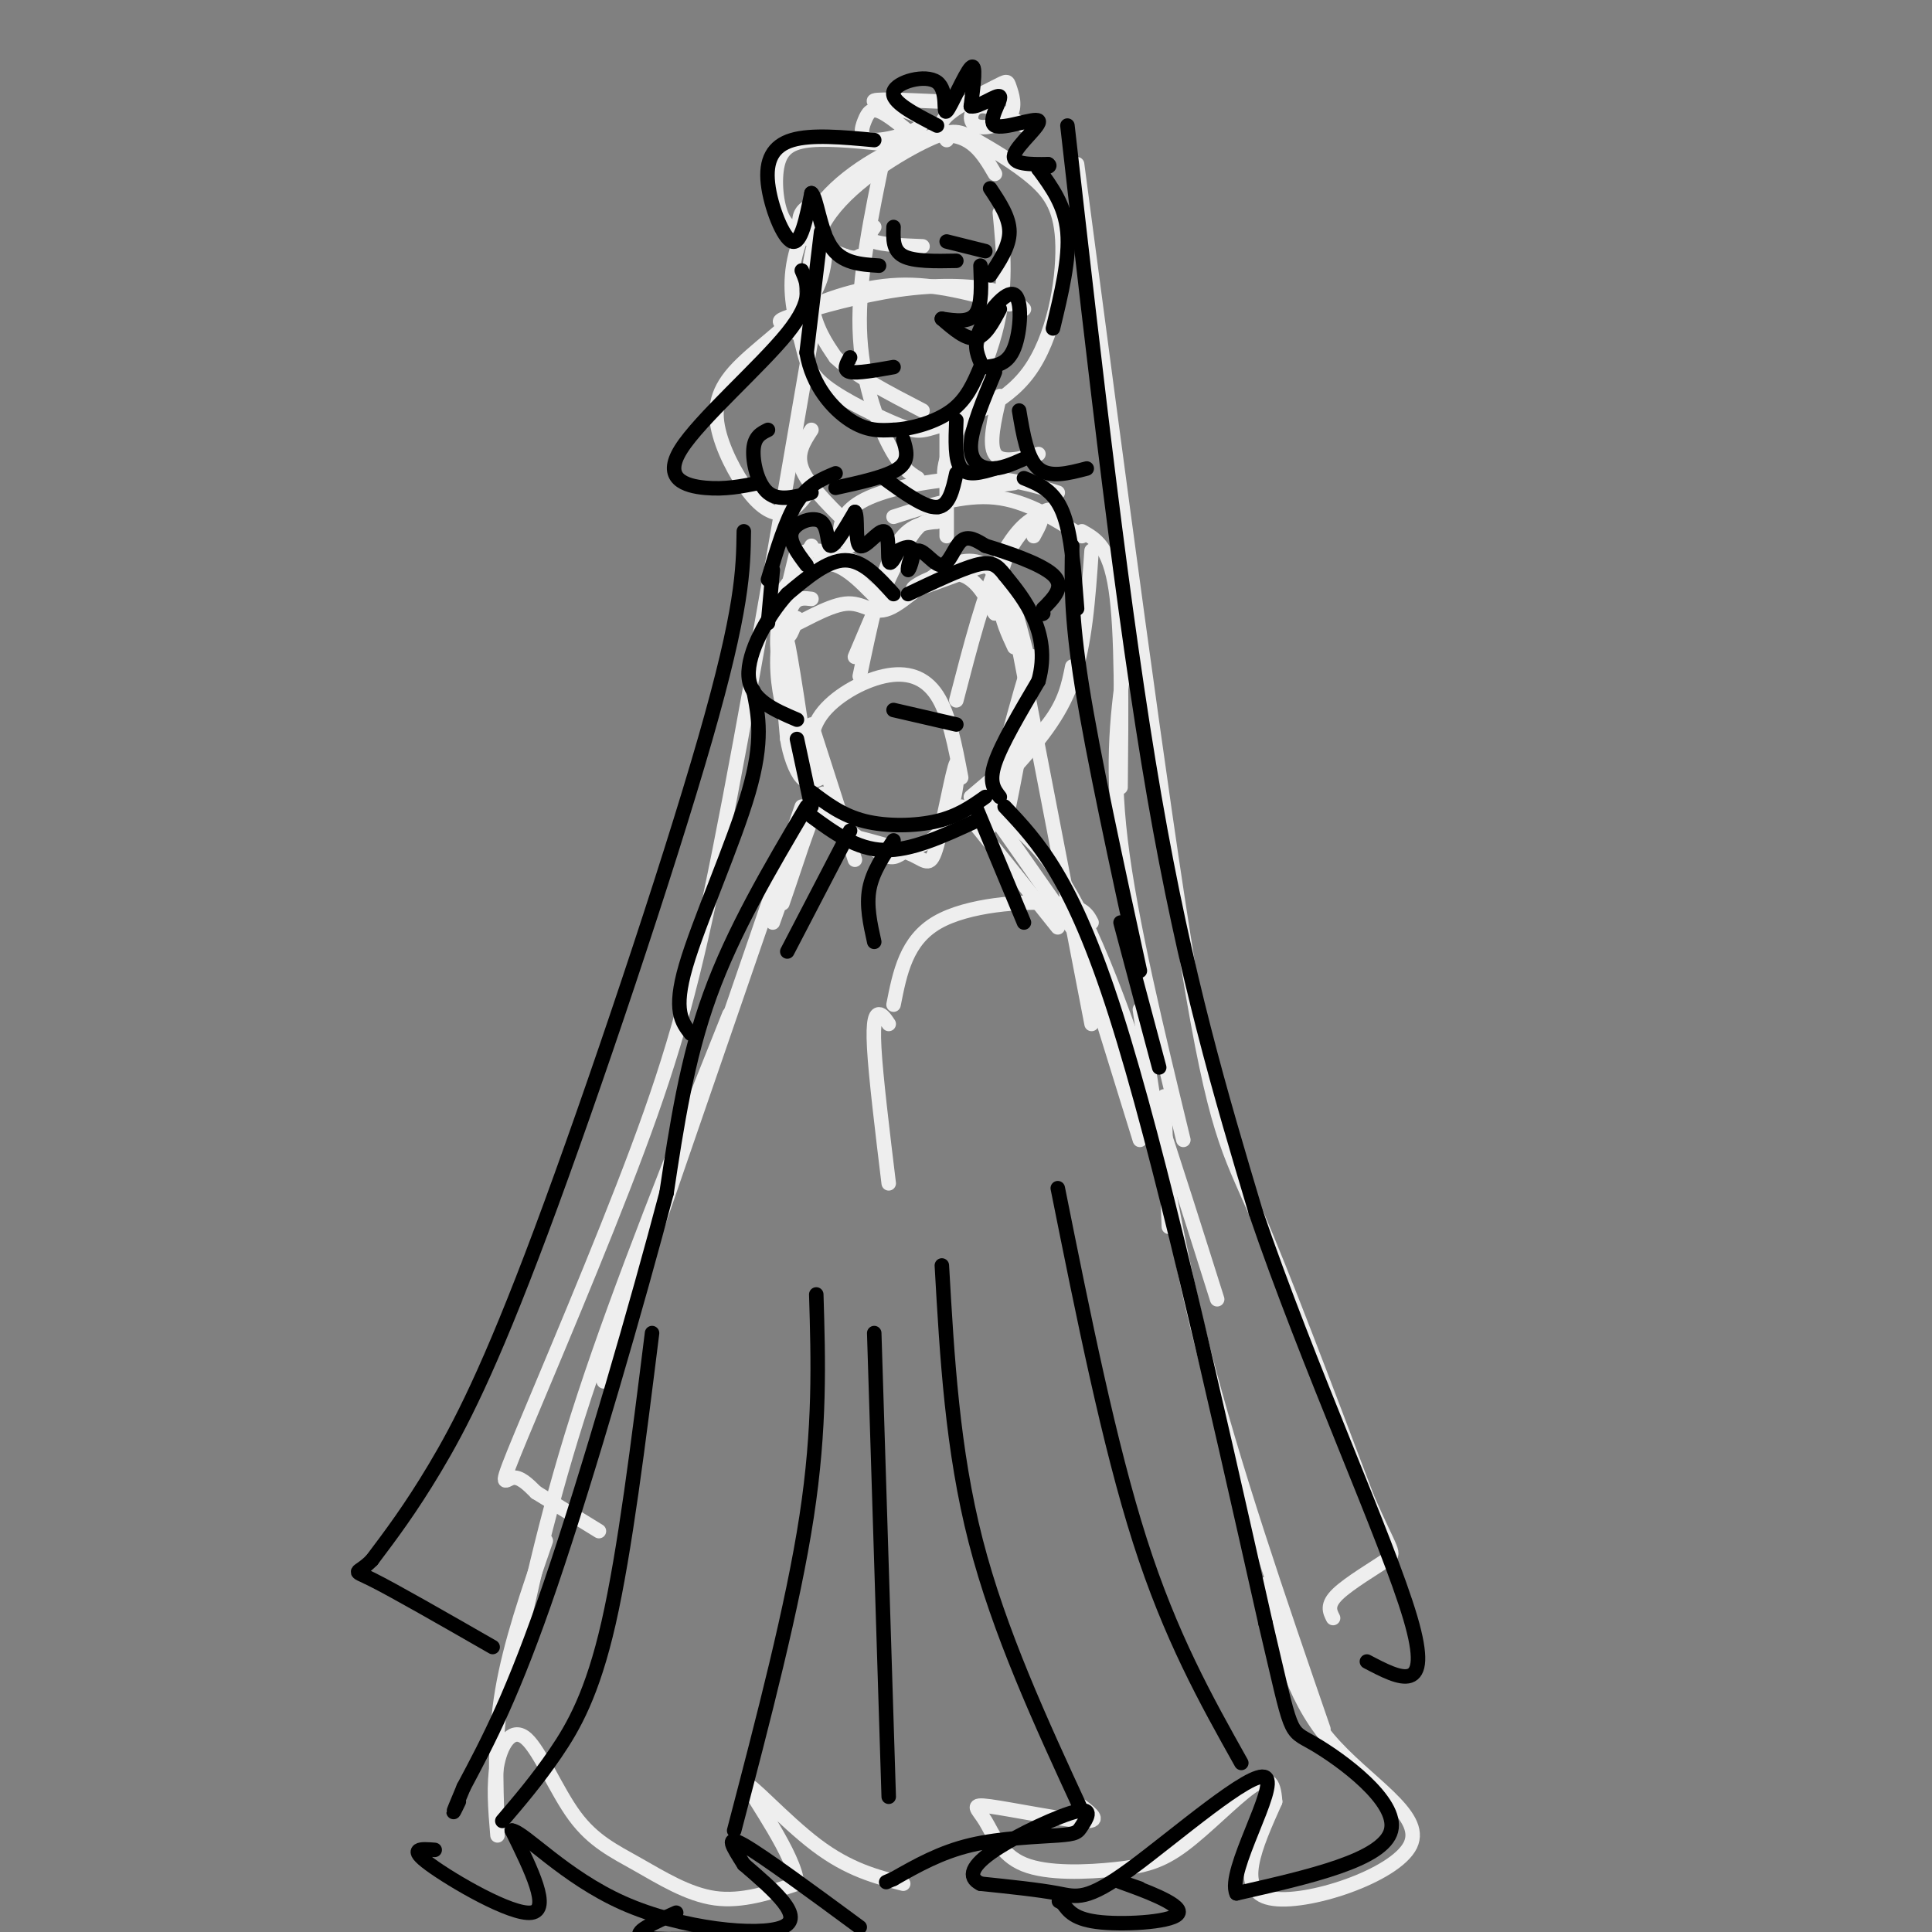 <svg viewBox='0 0 400 400' version='1.1' xmlns='http://www.w3.org/2000/svg' xmlns:xlink='http://www.w3.org/1999/xlink'><rect x="0" y="0" width="400" height="400" fill="#808080" stroke="none"/><g fill='none' stroke='rgb(238,238,238)' stroke-width='3' stroke-linecap='round' stroke-linejoin='round'><path d='M206,36c-2.444,-4.179 -4.888,-8.359 -11,-8c-6.112,0.359 -15.891,5.256 -22,11c-6.109,5.744 -8.548,12.335 -9,18c-0.452,5.665 1.084,10.403 2,14c0.916,3.597 1.213,6.052 5,9c3.787,2.948 11.066,6.389 15,8c3.934,1.611 4.524,1.393 9,0c4.476,-1.393 12.838,-3.960 18,-11c5.162,-7.040 7.124,-18.554 7,-26c-0.124,-7.446 -2.335,-10.823 -6,-14c-3.665,-3.177 -8.786,-6.152 -12,-8c-3.214,-1.848 -4.521,-2.567 -10,0c-5.479,2.567 -15.129,8.422 -20,15c-4.871,6.578 -4.963,13.879 -4,19c0.963,5.121 2.982,8.060 5,11'/><path d='M173,74c3.833,3.667 10.917,7.333 18,11'/><path d='M183,32c-2.644,12.689 -5.289,25.378 -5,36c0.289,10.622 3.511,19.178 6,24c2.489,4.822 4.244,5.911 6,7'/><path d='M165,69c-1.112,-0.764 -2.223,-1.528 -3,-2c-0.777,-0.472 -1.219,-0.652 3,-2c4.219,-1.348 13.097,-3.863 21,-5c7.903,-1.137 14.829,-0.896 19,0c4.171,0.896 5.585,2.448 7,4'/><path d='M165,68c-0.756,-1.044 -1.511,-2.089 2,-4c3.511,-1.911 11.289,-4.689 19,-5c7.711,-0.311 15.356,1.844 23,4'/><path d='M196,89c0.000,0.000 0.000,22.000 0,22'/><path d='M176,113c-0.970,-0.613 -1.940,-1.226 -2,-3c-0.060,-1.774 0.792,-4.708 6,-7c5.208,-2.292 14.774,-3.940 22,-4c7.226,-0.060 12.113,1.470 17,3'/><path d='M185,107c7.250,-2.333 14.500,-4.667 21,-4c6.500,0.667 12.250,4.333 18,8'/><path d='M226,114c-0.667,9.750 -1.333,19.500 -4,27c-2.667,7.500 -7.333,12.750 -12,18'/><path d='M222,138c-0.750,3.750 -1.500,7.500 -5,12c-3.500,4.500 -9.750,9.750 -16,15'/><path d='M168,113c-3.250,5.917 -6.500,11.833 -7,18c-0.500,6.167 1.750,12.583 4,19'/><path d='M165,114c-1.833,7.500 -3.667,15.000 -4,21c-0.333,6.000 0.833,10.500 2,15'/><path d='M168,160c-0.327,-4.149 -0.655,-8.298 2,-12c2.655,-3.702 8.292,-6.958 13,-8c4.708,-1.042 8.488,0.131 11,4c2.512,3.869 3.756,10.435 5,17'/><path d='M194,108c-1.583,-0.333 -3.167,-0.667 -6,4c-2.833,4.667 -6.917,14.333 -11,24'/><path d='M194,108c-3.167,0.333 -6.333,0.667 -9,6c-2.667,5.333 -4.833,15.667 -7,26'/><path d='M214,111c1.111,-2.044 2.222,-4.089 1,-4c-1.222,0.089 -4.778,2.311 -8,9c-3.222,6.689 -6.111,17.844 -9,29'/><path d='M168,150c0.000,0.000 9.000,28.000 9,28'/><path d='M172,169c4.302,3.445 8.604,6.891 11,8c2.396,1.109 2.885,-0.117 5,-1c2.115,-0.883 5.854,-1.422 8,-6c2.146,-4.578 2.699,-13.196 2,-12c-0.699,1.196 -2.650,12.207 -4,17c-1.350,4.793 -2.100,3.370 -5,2c-2.900,-1.370 -7.950,-2.685 -13,-4'/><path d='M170,170c0.631,-4.304 1.262,-8.607 -1,-3c-2.262,5.607 -7.417,21.125 -7,20c0.417,-1.125 6.405,-18.893 7,-21c0.595,-2.107 -4.202,11.446 -9,25'/><path d='M199,167c0.000,0.000 20.000,25.000 20,25'/><path d='M203,165c0.000,0.000 21.000,30.000 21,30'/><path d='M226,191c-0.911,-1.756 -1.822,-3.511 -8,-4c-6.178,-0.489 -17.622,0.289 -24,4c-6.378,3.711 -7.689,10.356 -9,17'/><path d='M184,212c-0.667,-1.000 -1.333,-2.000 -2,-2c-0.667,0.000 -1.333,1.000 -1,7c0.333,6.000 1.667,17.000 3,28'/><path d='M166,167c0.000,0.000 -41.000,119.000 -41,119'/><path d='M151,210c-11.250,28.083 -22.500,56.167 -30,79c-7.500,22.833 -11.250,40.417 -15,58'/><path d='M113,319c-3.667,10.583 -7.333,21.167 -9,31c-1.667,9.833 -1.333,18.917 -1,28'/><path d='M103,380c-0.455,-5.353 -0.909,-10.706 0,-15c0.909,-4.294 3.183,-7.529 6,-5c2.817,2.529 6.178,10.822 10,16c3.822,5.178 8.106,7.240 13,10c4.894,2.760 10.398,6.217 16,7c5.602,0.783 11.301,-1.109 17,-3'/><path d='M165,390c-0.250,-5.607 -9.375,-18.125 -10,-20c-0.625,-1.875 7.250,6.893 14,12c6.750,5.107 12.375,6.554 18,8'/><path d='M209,170c5.417,4.750 10.833,9.500 18,26c7.167,16.500 16.083,44.750 25,73'/><path d='M236,209c3.333,22.583 6.667,45.167 13,70c6.333,24.833 15.667,51.917 25,79'/><path d='M262,328c2.702,11.482 5.405,22.964 13,32c7.595,9.036 20.083,15.625 17,22c-3.083,6.375 -21.738,12.536 -29,11c-7.262,-1.536 -3.131,-10.768 1,-20'/><path d='M264,373c-0.281,-4.425 -1.484,-5.489 -5,-3c-3.516,2.489 -9.346,8.530 -14,12c-4.654,3.470 -8.133,4.369 -14,5c-5.867,0.631 -14.122,0.995 -19,-1c-4.878,-1.995 -6.380,-6.349 -8,-9c-1.620,-2.651 -3.359,-3.598 1,-3c4.359,0.598 14.817,2.742 19,3c4.183,0.258 2.092,-1.371 0,-3'/><path d='M165,128c-0.896,2.453 -1.791,4.905 -2,3c-0.209,-1.905 0.270,-8.169 1,-12c0.730,-3.831 1.712,-5.229 5,-5c3.288,0.229 8.884,2.086 12,5c3.116,2.914 3.753,6.884 2,6c-1.753,-0.884 -5.895,-6.623 -10,-8c-4.105,-1.377 -8.173,1.606 -10,4c-1.827,2.394 -1.414,4.197 -1,6'/><path d='M162,127c-0.556,1.967 -1.447,3.885 1,3c2.447,-0.885 8.233,-4.571 12,-5c3.767,-0.429 5.515,2.401 9,1c3.485,-1.401 8.708,-7.031 13,-9c4.292,-1.969 7.655,-0.277 9,2c1.345,2.277 0.673,5.138 0,8'/><path d='M206,127c-0.809,-0.815 -2.833,-6.854 -7,-8c-4.167,-1.146 -10.478,2.600 -10,3c0.478,0.400 7.744,-2.546 12,-4c4.256,-1.454 5.502,-1.415 7,2c1.498,3.415 3.249,10.208 5,17'/><path d='M213,137c-3.083,19.321 -6.167,38.643 -5,34c1.167,-4.643 6.583,-33.250 6,-35c-0.583,-1.750 -7.167,23.357 -9,32c-1.833,8.643 1.083,0.821 4,-7'/><path d='M168,124c-2.585,-0.320 -5.170,-0.640 -5,9c0.170,9.640 3.095,29.241 3,27c-0.095,-2.241 -3.211,-26.322 -3,-27c0.211,-0.678 3.749,22.048 4,26c0.251,3.952 -2.785,-10.871 -4,-15c-1.215,-4.129 -0.607,2.435 0,9'/><path d='M163,153c0.489,3.178 1.711,6.622 3,8c1.289,1.378 2.644,0.689 4,0'/><path d='M189,28c-2.666,-2.194 -5.332,-4.389 -7,-5c-1.668,-0.611 -2.336,0.361 -3,2c-0.664,1.639 -1.322,3.944 2,4c3.322,0.056 10.625,-2.139 10,-4c-0.625,-1.861 -9.179,-3.389 -10,-4c-0.821,-0.611 6.089,-0.306 13,0'/><path d='M196,29c-1.056,-1.475 -2.112,-2.951 0,-5c2.112,-2.049 7.394,-4.672 10,-6c2.606,-1.328 2.538,-1.361 3,0c0.462,1.361 1.454,4.117 0,6c-1.454,1.883 -5.353,2.891 -7,2c-1.647,-0.891 -1.042,-3.683 1,-4c2.042,-0.317 5.521,1.842 9,4'/><path d='M223,34c8.667,65.733 17.333,131.467 23,166c5.667,34.533 8.333,37.867 14,51c5.667,13.133 14.333,36.067 23,59'/><path d='M283,310c5.048,11.714 6.167,11.500 4,13c-2.167,1.500 -7.619,4.714 -10,7c-2.381,2.286 -1.690,3.643 -1,5'/><path d='M168,70c-6.809,39.501 -13.617,79.002 -19,106c-5.383,26.998 -9.340,41.494 -17,62c-7.660,20.506 -19.024,47.021 -24,59c-4.976,11.979 -3.565,9.423 -2,9c1.565,-0.423 3.282,1.289 5,3'/><path d='M111,309c3.000,1.833 8.000,4.917 13,8'/><path d='M219,107c-0.554,-1.054 -1.107,-2.107 -3,-1c-1.893,1.107 -5.125,4.375 -7,8c-1.875,3.625 -2.393,7.607 -2,11c0.393,3.393 1.696,6.196 3,9'/><path d='M209,124c0.000,0.000 17.000,88.000 17,88'/><path d='M223,194c0.000,0.000 13.000,42.000 13,42'/><path d='M224,110c2.833,1.583 5.667,3.167 7,12c1.333,8.833 1.167,24.917 1,41'/><path d='M233,136c-1.500,10.667 -3.000,21.333 -1,38c2.000,16.667 7.500,39.333 13,62'/><path d='M241,227c0.000,0.000 1.000,27.000 1,27'/><path d='M185,30c-6.397,-0.680 -12.793,-1.360 -17,-1c-4.207,0.360 -6.224,1.760 -7,5c-0.776,3.240 -0.312,8.320 1,11c1.312,2.680 3.470,2.961 5,2c1.530,-0.961 2.431,-3.165 2,-4c-0.431,-0.835 -2.193,-0.302 -3,1c-0.807,1.302 -0.659,3.372 1,5c1.659,1.628 4.830,2.814 8,4'/><path d='M175,53c1.833,0.667 2.417,0.333 3,0'/><path d='M181,47c-0.833,1.167 -1.667,2.333 0,3c1.667,0.667 5.833,0.833 10,1'/><path d='M207,44c0.768,7.810 1.536,15.619 -1,25c-2.536,9.381 -8.375,20.333 -10,26c-1.625,5.667 0.964,6.048 4,6c3.036,-0.048 6.518,-0.524 10,-1'/><path d='M207,82c-1.167,5.000 -2.333,10.000 -1,12c1.333,2.000 5.167,1.000 9,0'/><path d='M171,49c-0.127,4.629 -0.254,9.258 -4,14c-3.746,4.742 -11.112,9.597 -15,14c-3.888,4.403 -4.300,8.356 -3,13c1.300,4.644 4.312,9.981 7,13c2.688,3.019 5.054,3.720 7,3c1.946,-0.720 3.473,-2.860 5,-5'/><path d='M168,89c-1.583,2.417 -3.167,4.833 -2,8c1.167,3.167 5.083,7.083 9,11'/></g>
<g fill='none' stroke='rgb(0,0,0)' stroke-width='3' stroke-linecap='round' stroke-linejoin='round'><path d='M207,165c-1.167,-1.500 -2.333,-3.000 -1,-7c1.333,-4.000 5.167,-10.500 9,-17'/><path d='M215,141c1.444,-5.133 0.556,-9.467 -1,-13c-1.556,-3.533 -3.778,-6.267 -6,-9'/><path d='M208,119c-1.644,-2.111 -2.756,-2.889 -6,-2c-3.244,0.889 -8.622,3.444 -14,6'/><path d='M185,123c-3.167,-3.500 -6.333,-7.000 -10,-7c-3.667,0.000 -7.833,3.500 -12,7'/><path d='M163,123c-4.089,4.467 -8.311,12.133 -8,17c0.311,4.867 5.156,6.933 10,9'/><path d='M165,153c0.000,0.000 3.000,14.000 3,14'/><path d='M168,164c3.200,2.422 6.400,4.844 11,6c4.600,1.156 10.600,1.044 15,0c4.400,-1.044 7.200,-3.022 10,-5'/><path d='M168,169c4.667,3.417 9.333,6.833 15,7c5.667,0.167 12.333,-2.917 19,-6'/><path d='M167,167c-7.583,12.833 -15.167,25.667 -20,39c-4.833,13.333 -6.917,27.167 -9,41'/><path d='M138,247c-5.933,22.511 -16.267,58.289 -24,81c-7.733,22.711 -12.867,32.356 -18,42'/><path d='M96,370c-3.167,7.500 -2.083,5.250 -1,3'/><path d='M90,383c-2.844,-0.222 -5.689,-0.444 -1,3c4.689,3.444 16.911,10.556 21,10c4.089,-0.556 0.044,-8.778 -4,-17'/><path d='M106,379c2.524,0.310 10.833,9.583 23,15c12.167,5.417 28.190,6.976 33,5c4.810,-1.976 -1.595,-7.488 -8,-13'/><path d='M154,386c-2.311,-3.667 -4.089,-6.333 0,-4c4.089,2.333 14.044,9.667 24,17'/><path d='M208,167c7.000,7.417 14.000,14.833 23,43c9.000,28.167 20.000,77.083 31,126'/><path d='M262,336c5.726,24.238 4.542,21.833 10,25c5.458,3.167 17.560,11.905 16,18c-1.560,6.095 -16.780,9.548 -32,13'/><path d='M256,392c-2.083,-4.490 8.710,-22.214 6,-24c-2.710,-1.786 -18.922,12.365 -28,19c-9.078,6.635 -11.022,5.753 -15,5c-3.978,-0.753 -9.989,-1.376 -16,-2'/><path d='M203,390c-2.806,-1.369 -1.822,-3.790 3,-7c4.822,-3.210 13.483,-7.208 17,-8c3.517,-0.792 1.891,1.623 1,3c-0.891,1.377 -1.048,1.717 -5,2c-3.952,0.283 -11.701,0.509 -18,2c-6.299,1.491 -11.150,4.245 -16,7'/><path d='M185,389c-2.667,1.167 -1.333,0.583 0,0'/><path d='M152,379c6.083,-23.250 12.167,-46.500 15,-65c2.833,-18.500 2.417,-32.250 2,-46'/><path d='M224,375c-8.583,-18.583 -17.167,-37.167 -22,-56c-4.833,-18.833 -5.917,-37.917 -7,-57'/><path d='M104,377c3.622,-4.244 7.244,-8.489 11,-14c3.756,-5.511 7.644,-12.289 11,-27c3.356,-14.711 6.178,-37.356 9,-60'/><path d='M184,372c0.000,0.000 -3.000,-96.000 -3,-96'/><path d='M257,365c-7.333,-13.083 -14.667,-26.167 -21,-46c-6.333,-19.833 -11.667,-46.417 -17,-73'/><path d='M167,117c-1.917,-2.542 -3.833,-5.083 -3,-7c0.833,-1.917 4.417,-3.208 6,-2c1.583,1.208 1.167,4.917 2,5c0.833,0.083 2.917,-3.458 5,-7'/><path d='M177,106c0.707,0.786 -0.027,6.252 1,7c1.027,0.748 3.815,-3.222 5,-3c1.185,0.222 0.767,4.635 1,6c0.233,1.365 1.116,-0.317 2,-2'/><path d='M186,114c1.064,-0.636 2.723,-1.227 3,0c0.277,1.227 -0.829,4.271 -1,4c-0.171,-0.271 0.593,-3.856 2,-4c1.407,-0.144 3.456,3.154 5,3c1.544,-0.154 2.584,-3.758 4,-5c1.416,-1.242 3.208,-0.121 5,1'/><path d='M204,113c3.978,1.178 11.422,3.622 14,6c2.578,2.378 0.289,4.689 -2,7'/><path d='M216,126c-0.333,1.333 -0.167,1.167 0,1'/><path d='M185,147c0.000,0.000 13.000,3.000 13,3'/><path d='M170,48c0.000,0.000 -3.000,25.000 -3,25'/><path d='M167,73c1.133,6.911 5.467,11.689 9,14c3.533,2.311 6.267,2.156 9,2'/><path d='M185,89c3.800,-0.178 8.800,-1.622 12,-4c3.200,-2.378 4.600,-5.689 6,-9'/><path d='M203,75c-0.756,-1.863 -1.512,-3.726 0,-7c1.512,-3.274 5.292,-7.958 7,-7c1.708,0.958 1.345,7.560 0,11c-1.345,3.440 -3.673,3.720 -6,4'/><path d='M187,91c0.667,2.167 1.333,4.333 -1,6c-2.333,1.667 -7.667,2.833 -13,4'/><path d='M198,87c-0.167,4.167 -0.333,8.333 1,10c1.333,1.667 4.167,0.833 7,0'/><path d='M183,99c4.250,3.083 8.500,6.167 11,6c2.500,-0.167 3.250,-3.583 4,-7'/><path d='M212,99c3.083,1.250 6.167,2.500 8,7c1.833,4.500 2.417,12.250 3,20'/><path d='M222,113c-0.167,7.167 -0.333,14.333 2,29c2.333,14.667 7.167,36.833 12,59'/><path d='M232,191c0.000,0.000 8.000,30.000 8,30'/><path d='M181,29c-6.494,-0.601 -12.988,-1.202 -17,0c-4.012,1.202 -5.542,4.208 -5,9c0.542,4.792 3.155,11.369 5,12c1.845,0.631 2.923,-4.685 4,-10'/><path d='M168,40c1.067,0.711 1.733,7.489 4,11c2.267,3.511 6.133,3.756 10,4'/><path d='M185,47c-0.083,2.417 -0.167,4.833 2,6c2.167,1.167 6.583,1.083 11,1'/><path d='M196,50c0.000,0.000 8.000,2.000 8,2'/><path d='M205,39c2.000,3.000 4.000,6.000 4,9c0.000,3.000 -2.000,6.000 -4,9'/><path d='M203,55c0.167,4.083 0.333,8.167 -1,10c-1.333,1.833 -4.167,1.417 -7,1'/><path d='M195,66c2.500,2.167 5.000,4.333 7,4c2.000,-0.333 3.500,-3.167 5,-6'/><path d='M166,56c1.304,3.024 2.607,6.048 -3,13c-5.607,6.952 -18.125,17.833 -22,24c-3.875,6.167 0.893,7.619 5,8c4.107,0.381 7.554,-0.310 11,-1'/><path d='M159,89c-1.400,0.689 -2.800,1.378 -3,4c-0.200,2.622 0.800,7.178 3,9c2.200,1.822 5.600,0.911 9,0'/><path d='M206,77c-2.400,5.733 -4.800,11.467 -5,15c-0.200,3.533 1.800,4.867 4,5c2.200,0.133 4.600,-0.933 7,-2'/><path d='M211,85c0.833,5.000 1.667,10.000 4,12c2.333,2.000 6.167,1.000 10,0'/><path d='M194,26c-4.802,-2.466 -9.604,-4.931 -9,-7c0.604,-2.069 6.616,-3.740 9,-2c2.384,1.740 1.142,6.892 2,6c0.858,-0.892 3.817,-7.826 5,-9c1.183,-1.174 0.592,3.413 0,8'/><path d='M201,22c1.593,0.376 5.576,-2.684 6,-2c0.424,0.684 -2.711,5.111 -1,6c1.711,0.889 8.268,-1.761 9,-1c0.732,0.761 -4.362,4.932 -5,7c-0.638,2.068 3.181,2.034 7,2'/><path d='M217,34c0.833,0.500 -0.583,0.750 -2,1'/><path d='M215,35c2.750,3.750 5.500,7.500 6,13c0.500,5.500 -1.250,12.750 -3,20'/><path d='M221,26c5.750,50.750 11.500,101.500 18,139c6.500,37.500 13.750,61.750 21,86'/><path d='M260,251c10.778,31.644 27.222,67.756 32,84c4.778,16.244 -2.111,12.622 -9,9'/><path d='M154,110c-0.113,7.982 -0.226,15.964 -8,43c-7.774,27.036 -23.208,73.125 -34,102c-10.792,28.875 -16.940,40.536 -22,49c-5.060,8.464 -9.030,13.732 -13,19'/><path d='M77,323c-3.133,3.222 -4.467,1.778 0,4c4.467,2.222 14.733,8.111 25,14'/><path d='M156,143c1.044,5.178 2.089,10.356 -1,21c-3.089,10.644 -10.311,26.756 -13,36c-2.689,9.244 -0.844,11.622 1,14'/><path d='M173,98c-2.833,1.167 -5.667,2.333 -8,6c-2.333,3.667 -4.167,9.833 -6,16'/><path d='M160,118c0.000,0.000 -1.000,11.000 -1,11'/><path d='M176,74c-0.750,1.333 -1.500,2.667 0,3c1.500,0.333 5.250,-0.333 9,-1'/><path d='M176,172c0.000,0.000 -13.000,25.000 -13,25'/><path d='M185,174c-2.167,3.250 -4.333,6.500 -5,10c-0.667,3.500 0.167,7.250 1,11'/><path d='M202,167c0.000,0.000 10.000,24.000 10,24'/><path d='M140,396c-4.667,2.083 -9.333,4.167 -7,5c2.333,0.833 11.667,0.417 21,0'/><path d='M236,391c-2.940,-1.018 -5.881,-2.036 -3,-1c2.881,1.036 11.583,4.125 11,6c-0.583,1.875 -10.452,2.536 -16,2c-5.548,-0.536 -6.774,-2.268 -8,-4'/><path d='M220,394c-1.333,-0.667 -0.667,-0.333 0,0'/></g>
</svg>